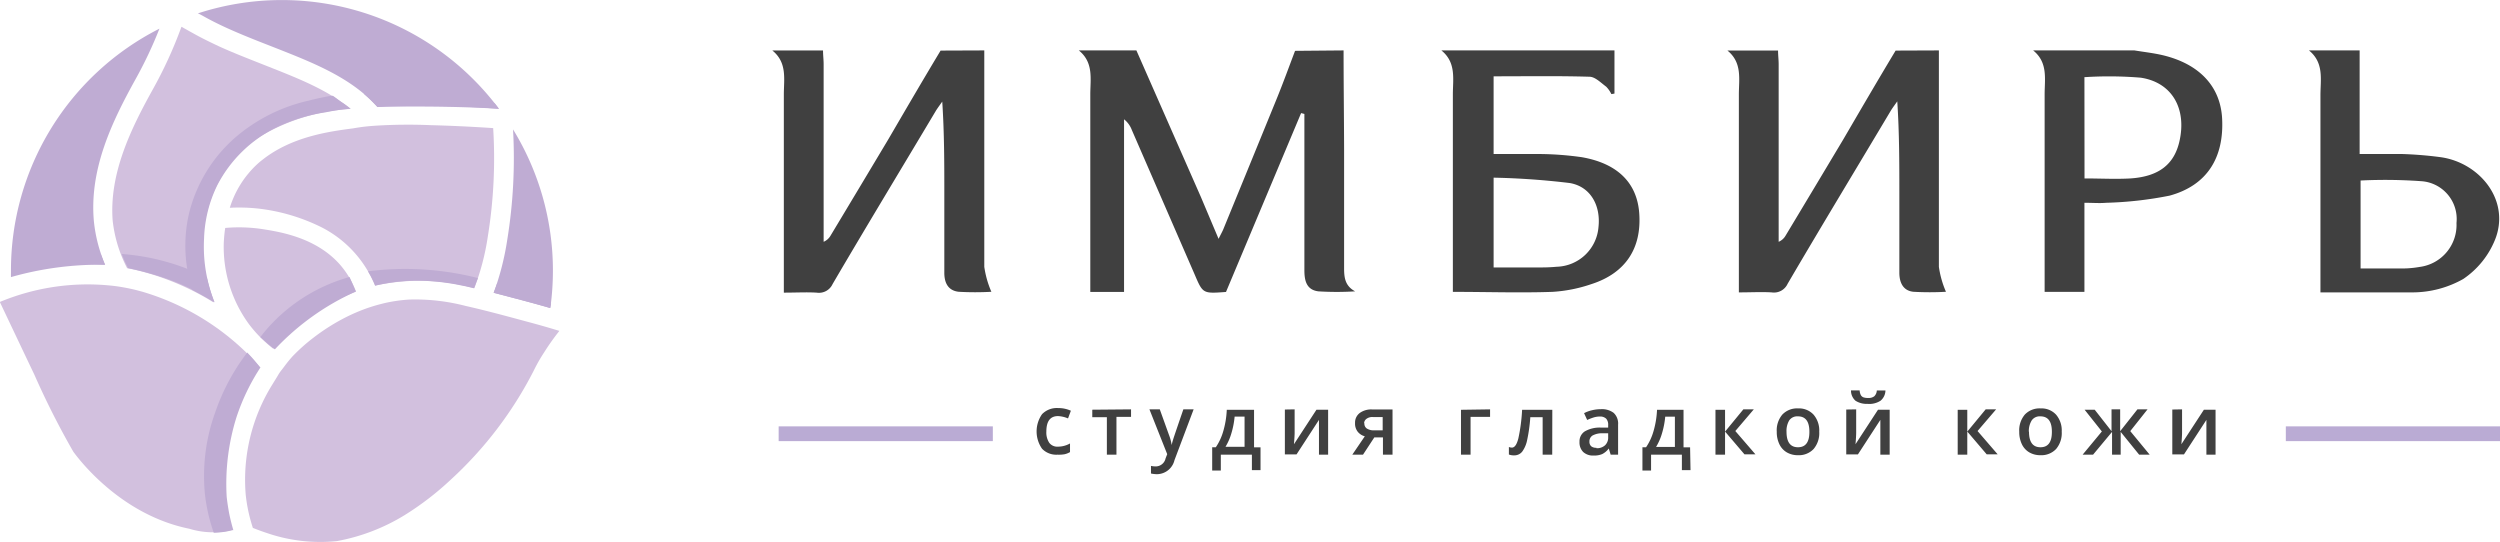 <?xml version="1.0" encoding="UTF-8"?> <svg xmlns="http://www.w3.org/2000/svg" viewBox="0 0 289.6 62.8"> <defs> <style>.a{fill:#baabd4}.b{fill:#d2c0de}.c{fill:#bfacd3}.d{fill:#404040}</style> </defs> <title>Untitled-3</title> <path class="a" d="M264.79 51.1v-1.71h24.81v1.71z"></path> <path class="b" d="M63.02 40.84c-.66 1-1.08 1.87-1.22 2.15a44.6 44.6 0 0 1-9.61 12.6 34 34 0 0 1-5.33 4.09 22.85 22.85 0 0 1-7.82 3 19 19 0 0 1-8.11-.93c-.55-.18-1.09-.38-1.64-.6-.09-.28-.17-.55-.25-.83a18.37 18.37 0 0 1-.58-3.05 20.88 20.88 0 0 1 3.14-12.81c.21-.35.42-.67.61-1s.35-.52.52-.74l.25-.33c.24-.32.45-.58.6-.76l.26-.3a20.84 20.84 0 0 1 2.47-2.21 23.89 23.89 0 0 1 3.2-2.08 21.54 21.54 0 0 1 2.34-1.09 19.31 19.31 0 0 1 2.23-.72l.35-.09a17.54 17.54 0 0 1 3-.44 23.19 23.19 0 0 1 6.51.74c.71.16 1.47.34 2.3.55 1.4.35 3 .78 4.81 1.27 1.25.33 2.5.69 3.75 1.07a27.27 27.27 0 0 0-1.78 2.51z"></path> <path class="b" d="M26.84 61.41a9.41 9.41 0 0 1-4.91-.16c-7.75-1.57-12.56-7.72-13.44-8.93a94.6 94.6 0 0 1-4.51-8.92c-1.34-2.81-2.68-5.64-4-8.42a26.49 26.49 0 0 1 13.37-1.84 22.55 22.55 0 0 1 2.46.47l.67.18a29 29 0 0 1 12 7 23.46 23.46 0 0 1 1.61 1.73l-.37.58a23.11 23.11 0 0 0-3.57 14.45 21.06 21.06 0 0 0 .77 3.86z"></path> <path class="c" d="M12.18 30.67a17.23 17.23 0 0 1-1.3-5c-.57-6.13 2.17-11.69 4.78-16.42a48.74 48.74 0 0 0 2.81-5.93 31.38 31.38 0 0 0-17.2 28v.69a28.59 28.59 0 0 1 10.91-1.34zM23.52 1.85c.85.48 1.78.95 2.84 1.43 1.55.7 3.16 1.34 4.73 1.95l1.4.55c3.55 1.41 7.57 3 10.46 5.81q.4.39.78.81a107.32 107.32 0 0 1 14.07.21A31.4 31.4 0 0 0 22.92 1.55l.21.09zM58.76 27.78a31.45 31.45 0 0 1-1.57 6.14c1.32.34 2.78.73 4.44 1.17.71.19 1.41.39 2.12.59a31.64 31.64 0 0 0 .3-4.29 31.24 31.24 0 0 0-4.62-16.4 59 59 0 0 1-.67 12.79z"></path> <path class="b" d="M43.5 14.56a61.33 61.33 0 0 1 6.42-.06c1.93.05 4.37.15 7.21.34a56.67 56.67 0 0 1-.62 12.55 28.17 28.17 0 0 1-1.57 6 23.72 23.72 0 0 0-11.49-.3c0-.11-.27-.62-.37-.82a13.1 13.1 0 0 0-5.81-5.93 22.13 22.13 0 0 0-6.4-2.05 20.28 20.28 0 0 0-4.25-.22 11.52 11.52 0 0 1 3.12-5c.28-.26.49-.43.65-.55 3.38-2.68 7.67-3.28 10.51-3.65 1.12-.2 1.89-.26 2.6-.31z"></path> <path class="b" d="M32.15 39.83c-.09.1-.26.29-.49.57a15 15 0 0 1-2.82-2.85 15.14 15.14 0 0 1-2.92-9.36 16.44 16.44 0 0 1 .17-1.79h.06a18.17 18.17 0 0 1 4.38.16c2 .32 6.18 1 8.91 4.16a10.07 10.07 0 0 1 1.8 3.06 25.51 25.51 0 0 0-9.09 6.05z"></path> <path class="b" d="M17.66 10.43a49.48 49.48 0 0 0 3.36-7.33l1 .56.33.18c.91.52 1.9 1 3 1.52 1.6.73 3.25 1.37 4.84 2l1.39.55c3.07 1.22 6.5 2.58 9 4.71a23.06 23.06 0 0 0-10.31 3.11 13.31 13.31 0 0 0-2.16 1.6 15.21 15.21 0 0 0-4.57 10.77 17.43 17.43 0 0 0 1.21 6.94 30.31 30.31 0 0 0-8.47-3.63c-.52-.13-1-.24-1.55-.34a15.67 15.67 0 0 1-1.68-5.53c-.41-5.5 2.16-10.68 4.61-15.11z"></path> <path class="c" d="M31.02 39.81l.49.41.33.25a29.23 29.23 0 0 1 9.38-6.7l-.73-1.68a19.7 19.7 0 0 0-10 6.53l-.33.43zM30.11 42.52q-.3-.37-.63-.76c-.28-.33-.56-.63-.84-.92a24.32 24.32 0 0 0-3.71 6.93 21.6 21.6 0 0 0-1.17 9.67 20.68 20.68 0 0 0 1 4.27 8.94 8.94 0 0 0 1.15-.09 6.73 6.73 0 0 0 1-.21h.12q-.28-.95-.48-1.92s-.19-1-.29-1.94a25.78 25.78 0 0 1 1.13-9.21 24.53 24.53 0 0 1 2.79-5.79zM57.31 11.97a91.41 91.41 0 0 0-9.53-.94c-2.24-.1-4-.18-5.64-.17.25.22.51.45.77.7s.56.56.81.83l1-.05h2c2.86 0 6.62 0 11.07.26zM38.56 11.1c-.33 0-.74.1-1.22.19 0 0-.77.15-1.55.36a19.59 19.59 0 0 0-8.48 4.23 17 17 0 0 0-5.46 9.05 16.72 16.72 0 0 0 .42 8.64l1.14.61q.76.42 1.45.84a17.3 17.3 0 0 1-1.22-7.42 15.09 15.09 0 0 1 1.54-6.16 15.3 15.3 0 0 1 6.78-6.65 20 20 0 0 1 5.77-1.78c.72-.15 1.4-.25 1.4-.25.6-.09 1.12-.14 1.5-.16-.3-.24-.62-.49-1-.73s-.71-.54-1.07-.77zM55.36 32.21a34.06 34.06 0 0 0-12.73-.78c.12.21.25.43.37.66s.32.67.45 1a21.46 21.46 0 0 1 4.89-.58 26.72 26.72 0 0 1 4.46.43l1.11.22 1 .23c.07-.18.15-.37.22-.57s.17-.42.23-.61zM57.59 32.82l-.19.52-.22.57 2.94.77q1.83.49 3.6 1l.12-.52a47.26 47.26 0 0 0-6.25-2.34zM11.68 29.44a29.94 29.94 0 0 0-10.41 2.23v.43a37.37 37.37 0 0 1 10.89-1.43c-.08-.18-.17-.37-.24-.58s-.17-.42-.24-.65z"></path> <path class="c" d="M24.21 33.15q-.14-.51-.25-1a26.2 26.2 0 0 0-9.85-2.73c.1.28.22.57.36.87s.26.53.38.77c.66.14 1.5.33 2.48.61a29.73 29.73 0 0 1 2.86.94 26.14 26.14 0 0 1 4.62 2.38c-.21-.57-.42-1.19-.6-1.84z"></path> <path class="d" d="M122.5 52.67a2.28 2.28 0 0 1-1.79-.69 3.49 3.49 0 0 1 0-4 2.38 2.38 0 0 1 1.86-.71 3.48 3.48 0 0 1 1.48.31l-.33.89a3.35 3.35 0 0 0-1.16-.27q-1.35 0-1.35 1.79a2.15 2.15 0 0 0 .34 1.31 1.16 1.16 0 0 0 1 .44 2.83 2.83 0 0 0 1.4-.37v1a2.18 2.18 0 0 1-.63.25 3.81 3.81 0 0 1-.82.05zM131.02 47.42v.87h-1.69v4.38h-1.11v-4.34h-1.69v-.87zM133.15 47.42h1.2l1.06 2.95a5.61 5.61 0 0 1 .32 1.19 4.93 4.93 0 0 1 .16-.63q.11-.37 1.19-3.51h1.19l-2.22 5.89a2.11 2.11 0 0 1-2 1.62 3.18 3.18 0 0 1-.72-.08v-.88a2.6 2.6 0 0 0 .57.06 1.17 1.17 0 0 0 1.12-.93l.19-.49zM146.02 54.46h-1v-1.79h-3.6v1.84h-1v-2.7h.42a6.5 6.5 0 0 0 .88-1.92 10.45 10.45 0 0 0 .39-2.42h3.16v4.35h.75zm-1.85-2.7v-3.5h-1.15a9.67 9.67 0 0 1-.37 1.91 6.55 6.55 0 0 1-.69 1.59zM149.97 47.42v2.67q0 .47-.08 1.37l2.61-4h1.35v5.21h-1.06v-2.62-.7-.71l-2.6 4h-1.35v-5.2zM157.89 52.67h-1.24l1.45-2.13a1.55 1.55 0 0 1-.83-.54 1.52 1.52 0 0 1-.3-1 1.39 1.39 0 0 1 .53-1.15 2.26 2.26 0 0 1 1.44-.42h2.37v5.24h-1.11v-2h-1zm.16-3.62a.67.67 0 0 0 .3.6 1.47 1.47 0 0 0 .82.2h1v-1.54h-1.15a1.11 1.11 0 0 0-.7.19.66.66 0 0 0-.3.5zM172.61 47.42v.87h-2.26v4.38h-1.11v-5.2zM179.81 52.67h-1.11v-4.34h-1.43a18.08 18.08 0 0 1-.36 2.62 3.41 3.41 0 0 1-.58 1.37 1.16 1.16 0 0 1-.93.43 1.56 1.56 0 0 1-.61-.1v-.87a1 1 0 0 0 .35.07q.48 0 .75-1.08a20.26 20.26 0 0 0 .43-3.3h3.5zM186.58 52.67l-.22-.72a2.13 2.13 0 0 1-.76.65 2.39 2.39 0 0 1-1 .17 1.66 1.66 0 0 1-1.2-.41 1.55 1.55 0 0 1-.43-1.17 1.37 1.37 0 0 1 .6-1.21 3.44 3.44 0 0 1 1.82-.45h.9v-.28a1.05 1.05 0 0 0-.23-.75 1 1 0 0 0-.72-.25 2.5 2.5 0 0 0-.77.12 5.81 5.81 0 0 0-.71.28l-.36-.79a3.86 3.86 0 0 1 .93-.34 4.28 4.28 0 0 1 1-.12 2.25 2.25 0 0 1 1.5.43 1.69 1.69 0 0 1 .51 1.36v3.48zm-1.65-.75a1.37 1.37 0 0 0 1-.34 1.22 1.22 0 0 0 .36-.94v-.45h-.67a2.28 2.28 0 0 0-1.14.26.79.79 0 0 0-.36.71.7.7 0 0 0 .21.54.89.89 0 0 0 .6.17zM195.83 54.46h-1v-1.79h-3.57v1.84h-1v-2.7h.42a6.5 6.5 0 0 0 .88-1.92 10.45 10.45 0 0 0 .39-2.42h3.07v4.35h.76zm-1.81-2.69v-3.5h-1.12a9.67 9.67 0 0 1-.37 1.91 6.55 6.55 0 0 1-.69 1.59zM201.95 47.42h1.21l-2.14 2.51 2.33 2.7h-1.27l-2.25-2.64v2.68h-1.11v-5.2h1.11V50zM210.74 50.01a2.84 2.84 0 0 1-.65 2 2.34 2.34 0 0 1-1.82.72 2.49 2.49 0 0 1-1.29-.33 2.17 2.17 0 0 1-.86-.95 3.22 3.22 0 0 1-.3-1.43 2.82 2.82 0 0 1 .65-2 2.35 2.35 0 0 1 1.83-.71 2.29 2.29 0 0 1 1.79.73 2.81 2.81 0 0 1 .65 1.97zm-3.79 0q0 1.8 1.33 1.8t1.32-1.8q0-1.78-1.33-1.78a1.13 1.13 0 0 0-1 .46 2.35 2.35 0 0 0-.32 1.32zM215.02 47.42v2.67q0 .47-.08 1.37l2.61-4h1.35v5.21h-1.08v-2.62-.7-.71l-2.6 4h-1.35v-5.2zm1.38-.64a2.39 2.39 0 0 1-1.46-.36 1.56 1.56 0 0 1-.52-1.2h1a1.38 1.38 0 0 0 .13.53.59.59 0 0 0 .29.27 1.55 1.55 0 0 0 .58.08 1.05 1.05 0 0 0 .7-.2 1 1 0 0 0 .29-.67h1a1.57 1.57 0 0 1-.57 1.19 2.42 2.42 0 0 1-1.47.37zM230.02 47.42h1.21l-2.15 2.51 2.33 2.7h-1.27l-2.25-2.64v2.68h-1.11v-5.2h1.11V50zM238.83 50.01a2.84 2.84 0 0 1-.65 2 2.34 2.34 0 0 1-1.82.72 2.49 2.49 0 0 1-1.29-.33 2.17 2.17 0 0 1-.86-.95 3.22 3.22 0 0 1-.3-1.43 2.82 2.82 0 0 1 .65-2 2.35 2.35 0 0 1 1.83-.71 2.29 2.29 0 0 1 1.79.73 2.81 2.81 0 0 1 .65 1.97zm-3.79 0q0 1.8 1.33 1.8t1.32-1.8q0-1.78-1.33-1.78a1.13 1.13 0 0 0-1 .46 2.35 2.35 0 0 0-.34 1.32zM244.6 49.95v-2.53h1v2.53l2-2.53h1.17l-2 2.52 2.25 2.73h-1.22l-2.14-2.64v2.64h-1v-2.64l-2.2 2.64h-1.21l2.23-2.69-2-2.52h1.17zM252.77 47.42v2.67q0 .47-.08 1.37l2.61-4h1.35v5.21h-1.06v-2.62-.7-.71l-2.6 4h-1.35v-5.2zM155.64 5.84c0 3.8.05 7.61.06 11.41v13.77c0 1.06.07 2.09 1.28 2.73a34.29 34.29 0 0 1-4.26 0c-1.44-.18-1.62-1.34-1.62-2.48V14.52 13.2l-.38-.1-8.7 20.72c-2.67.2-2.68.2-3.62-2l-7.28-16.74a2.87 2.87 0 0 0-.91-1.26v20h-3.91v-1.29-21.59c0-1.79.41-3.69-1.33-5.1h6.67l7.48 17 2.04 4.83c.26-.53.42-.81.54-1.09q3.1-7.56 6.19-15.13c.75-1.84 1.43-3.71 2.13-5.56zM114.02 5.84v25.07a11.25 11.25 0 0 0 .82 2.89 33.46 33.46 0 0 1-3.77 0c-1.27-.13-1.68-1.08-1.68-2.19v-9.18c0-3.51 0-7-.24-10.66-.24.34-.49.68-.7 1-4 6.71-8.06 13.4-12 20.13a1.74 1.74 0 0 1-1.85 1c-1.19-.07-2.4 0-3.8 0v-1.36-21.59c0-1.79.41-3.69-1.33-5.1h5.87c0 .54.07 1.07.07 1.61V28.01a1.68 1.68 0 0 0 .8-.71q3.35-5.57 6.68-11.14c2-3.43 4-6.86 6.07-10.3zM224.6 5.84v25.07a11.25 11.25 0 0 0 .82 2.89 33.46 33.46 0 0 1-3.77 0c-1.24-.13-1.63-1.13-1.63-2.22V22.4c0-3.51 0-7-.24-10.66-.24.34-.49.68-.7 1-4 6.71-8.06 13.4-12 20.13a1.74 1.74 0 0 1-1.85 1c-1.19-.07-2.4 0-3.8 0v-1.33-21.59c0-1.79.41-3.69-1.33-5.1h5.87c0 .54.07 1.07.07 1.61V28.01a1.68 1.68 0 0 0 .8-.71q3.35-5.57 6.68-11.14c2-3.43 4-6.86 6.07-10.3zM187.02 5.84v5l-.36.06a3.25 3.25 0 0 0-.6-.86c-.6-.44-1.26-1.13-1.91-1.15-3.68-.11-7.36-.05-11.13-.05v9h5.22a36.76 36.76 0 0 1 5 .37c4.17.73 6.4 3 6.65 6.5.29 4.06-1.59 6.93-5.54 8.2a17 17 0 0 1-4.53.9c-3.77.13-7.55 0-11.52 0v-1.28-21.59c0-1.79.41-3.69-1.33-5.1zm-14 25.14h5.32a19.78 19.78 0 0 0 2-.08 5 5 0 0 0 4.83-4.61c.27-2.49-.93-4.69-3.35-5.09a88 88 0 0 0-8.8-.62zM247.25 5.84c1.09.18 2.19.3 3.26.55 4.23 1 6.7 3.59 6.9 7.33.24 4.54-1.74 7.75-6.07 8.94a43 43 0 0 1-7.35.83c-.78.07-1.58 0-2.53 0v10.32h-4.61v-1.28-21.59c0-1.79.41-3.69-1.33-5.1zm-5.78 14.83c1.86 0 3.6.1 5.32 0 3.3-.22 5.08-1.64 5.68-4.32.85-3.77-.86-6.8-4.48-7.35a44.14 44.14 0 0 0-6.53-.06zM289.3 26.93a6.8 6.8 0 0 1-.26.8 10 10 0 0 1-3.7 4.59 12 12 0 0 1-5.8 1.55H268.8v-1.39-21.43c0-1.83.44-3.77-1.33-5.21h5.87v12h4.89a44.49 44.49 0 0 1 4.51.37c4.2.59 7.66 4.46 6.56 8.72zm-15.85-6V31.1h5a11.93 11.93 0 0 0 1.85-.18 4.9 4.9 0 0 0 4.26-5.09 4.39 4.39 0 0 0-4.07-4.84 58.57 58.57 0 0 0-7.04-.08z"></path> <path class="a" d="M90.2 51.1v-1.71h24.81v1.71z"></path> </svg> 